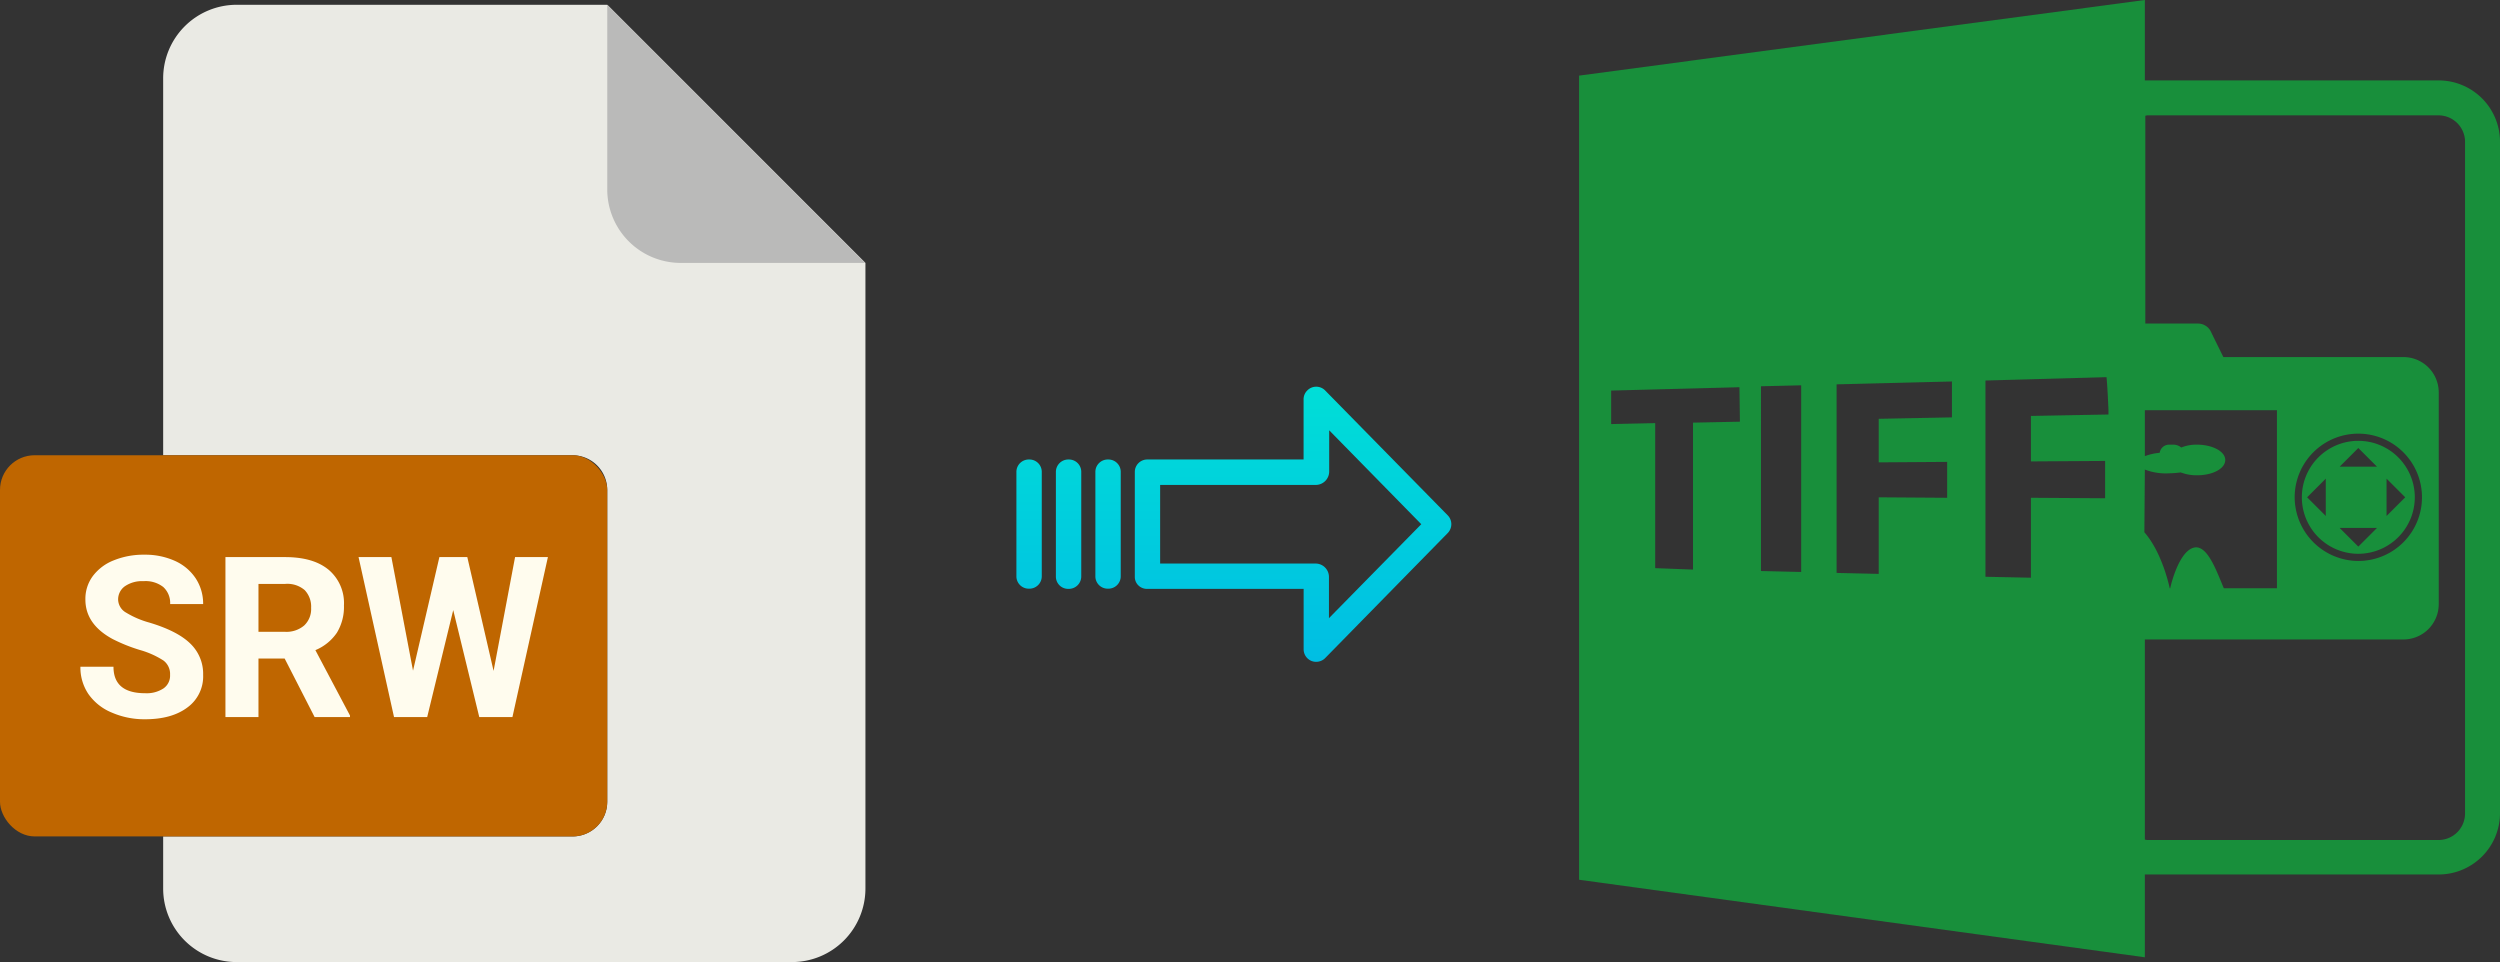 <svg xmlns="http://www.w3.org/2000/svg" xmlns:xlink="http://www.w3.org/1999/xlink" viewBox="0 0 522.31 201.04"><rect x="0" y="0" width="522.31" height="201.04" fill="#333333" stroke="none"/><defs><style>.cls-1{fill:#eaeae4;}.cls-2{fill:#babab9;}.cls-3{fill:#bf6600;}.cls-4{fill:#fffcee;}.cls-5{fill:#188f3b;}.cls-6{fill:url(#linear-gradient);}.cls-7{fill:url(#linear-gradient-2);}.cls-8{fill:url(#linear-gradient-3);}.cls-9{fill:url(#linear-gradient-4);}</style><linearGradient id="linear-gradient" x1="270.14" y1="135.98" x2="270.14" y2="16.78" gradientTransform="matrix(1, 0, 0, -1, 0, 186.67)" gradientUnits="userSpaceOnUse"><stop offset="0" stop-color="#00efd1"/><stop offset="1" stop-color="#00acea"/></linearGradient><linearGradient id="linear-gradient-2" x1="231.49" y1="135.98" x2="231.49" y2="16.78" xlink:href="#linear-gradient"/><linearGradient id="linear-gradient-3" x1="223.24" y1="135.98" x2="223.24" y2="16.78" xlink:href="#linear-gradient"/><linearGradient id="linear-gradient-4" x1="215" y1="135.98" x2="215" y2="16.78" xlink:href="#linear-gradient"/></defs><title>srw tiff</title><g id="Layer_2" data-name="Layer 2"><g id="Layer_2-2" data-name="Layer 2"><path class="cls-1" d="M119.62,174.75H34.09v10.93A15.36,15.36,0,0,0,49.45,201h116a15.37,15.37,0,0,0,15.36-15.36V54.93L126.87,1H49.45A15.36,15.36,0,0,0,34.09,16.4V95.11h85.53a7.25,7.25,0,0,1,7.25,7.24h0v65.16A7.25,7.25,0,0,1,119.62,174.75Z"/><path class="cls-2" d="M180.76,54.93,126.87,1V39.57a15.36,15.36,0,0,0,15.36,15.36h38.53Z"/><rect class="cls-3" y="95.11" width="126.87" height="79.64" rx="7.24"/><path class="cls-4" d="M16.8,139.3h6.91q0,5.53,6.61,5.53a6.39,6.39,0,0,0,3.83-1A3.23,3.23,0,0,0,35.53,141a3.51,3.51,0,0,0-1.38-3,18.19,18.19,0,0,0-4.95-2.21,34.72,34.72,0,0,1-5.67-2.28q-5.7-3.08-5.69-8.28a8,8,0,0,1,1.52-4.83,10,10,0,0,1,4.38-3.32,16.47,16.47,0,0,1,6.42-1.19,15.08,15.08,0,0,1,6.38,1.29,10.2,10.2,0,0,1,4.35,3.66,9.62,9.62,0,0,1,1.55,5.37H35.55a4.52,4.52,0,0,0-1.44-3.57A6,6,0,0,0,30,121.42a6.34,6.34,0,0,0-3.92,1.07,3.37,3.37,0,0,0-1.4,2.81A3.22,3.22,0,0,0,26.36,128a19,19,0,0,0,4.83,2.07q5.88,1.76,8.56,4.38A8.73,8.73,0,0,1,42.44,141a8,8,0,0,1-3.28,6.8q-3.28,2.47-8.84,2.47a17.06,17.06,0,0,1-7-1.41A11.1,11.1,0,0,1,18.47,145,9.9,9.9,0,0,1,16.8,139.3Z"/><path class="cls-4" d="M59.51,116.39c4,0,7,.88,9.14,2.64a9.12,9.12,0,0,1,3.21,7.46,10.38,10.38,0,0,1-1.48,5.71,10.08,10.08,0,0,1-4.49,3.63l7.23,13.66v.32H65.73l-6.26-12.23H54v12.23H47.1V116.39ZM54,132h5.55a5.7,5.7,0,0,0,4-1.32A4.71,4.71,0,0,0,65,127a5,5,0,0,0-1.34-3.71A5.55,5.55,0,0,0,59.51,122H54Z"/><path class="cls-4" d="M74.91,116.39h6.86l4.52,23.73,5.51-23.73h5.83l5.49,23.78,4.49-23.78h6.86l-7.41,33.42h-6.93l-5.44-22.35-5.44,22.35H82.32Z"/></g><g id="Layer_7" data-name="Layer 7"><path class="cls-5" d="M448.11,182.7h61.4a12.82,12.82,0,0,0,12.8-12.8V29.6a12.82,12.82,0,0,0-12.8-12.8h-61.4V0L329.91,15.8v168L448.11,200Zm0-84.6a12.05,12.05,0,0,0,4.7.8,24.58,24.58,0,0,0,2.8-.2,9.34,9.34,0,0,0,3.4.6c3.3,0,5.9-1.4,5.9-3.2s-2.7-3.2-5.9-3.2a8.45,8.45,0,0,0-3.3.6,2.53,2.53,0,0,0-1.5-.6h-.9a2,2,0,0,0-2.1,1.7,11.86,11.86,0,0,0-3.1.7V85.7h27.6v37.2h-11.1c-1.5-3.5-3.4-9.1-6.2-8.5-3.1.7-4.8,7.5-5,8.5h-.1c-.2-.9-1.7-7.6-5.3-11.7l.1-13.1Zm.8-74h60.6a5.55,5.55,0,0,1,5.5,5.5V170a5.55,5.55,0,0,1-5.5,5.5h-60.6a2.2,2.2,0,0,1-.8-.1V133.6h54a7.38,7.38,0,0,0,7.4-7.4V82a7.38,7.38,0,0,0-7.4-7.4h-37.6l-2.7-5.5a3,3,0,0,0-2.6-1.5h-11V24.2A1.48,1.48,0,0,1,448.91,24.1Zm30.5,79.8a13.3,13.3,0,1,1,13.3,13.3A13.36,13.36,0,0,1,479.41,103.9ZM363.51,88.1l-9.8.2V119l-7.9-.3V88.4l-9.2.2v-7l26.8-.7.1,7.2Zm12.8,31.4-8.4-.2V80.7l8.4-.2Zm31.5-32.3-15.3.3v9.1l14.3-.1V104l-14.3-.1v16l-8.8-.2V80.3l24.1-.6v7.5Zm32,16.9-15.5-.1v16.7l-9.5-.2v-41l25.3-.7c.2,2.3.3,4.6.4,6.8h0v1l-16.2.3v9.5l15.5-.1v7.8Z"/><path class="cls-5" d="M504.51,103.9a11.8,11.8,0,1,0-11.8,11.8A11.82,11.82,0,0,0,504.51,103.9Zm-5.9-3.9,3.9,3.9-3.9,3.9V100Zm-5.9-6.4,3.9,3.9h-7.8Zm-6.8,14.2-3.9-3.9,3.9-3.9Zm10.7,2.5-3.9,3.9-3.9-3.9Z"/></g><g id="Layer_3" data-name="Layer 3"><path class="cls-6" d="M276.84,81.56a2.61,2.61,0,0,0-3.7,0,2.58,2.58,0,0,0-.79,1.9V96H239.74a2.6,2.6,0,0,0-2.65,2.54v22a2.46,2.46,0,0,0,.77,1.79,2.57,2.57,0,0,0,1.88.7h32.62v12.59a2.63,2.63,0,0,0,1.62,2.46,2.57,2.57,0,0,0,1,.19,2.64,2.64,0,0,0,1.89-.79l25.59-26.11a2.65,2.65,0,0,0,0-3.71Zm.81,47.59v-8.63a2.8,2.8,0,0,0-2.7-2.78H242.38V101.31H275a2.81,2.81,0,0,0,2.7-2.78V89.9l19.24,19.62Z"/><path class="cls-7" d="M231.5,96h0a2.59,2.59,0,0,0-2.65,2.54v0l0,21.89a2.58,2.58,0,0,0,2.59,2.56h.06a2.59,2.59,0,0,0,2.65-2.54v0l0-21.89A2.58,2.58,0,0,0,231.56,96Z"/><path class="cls-8" d="M223.25,96h0a2.6,2.6,0,0,0-2.65,2.54v21.93a2.56,2.56,0,0,0,2.58,2.56h.07a2.6,2.6,0,0,0,2.65-2.54V98.57A2.57,2.57,0,0,0,223.32,96Z"/><path class="cls-9" d="M215,96h0a2.59,2.59,0,0,0-2.65,2.54v0l0,21.89a2.58,2.58,0,0,0,2.59,2.56H215a2.59,2.59,0,0,0,2.65-2.54v0l0-21.89A2.58,2.58,0,0,0,215.07,96Z"/></g></g></svg>